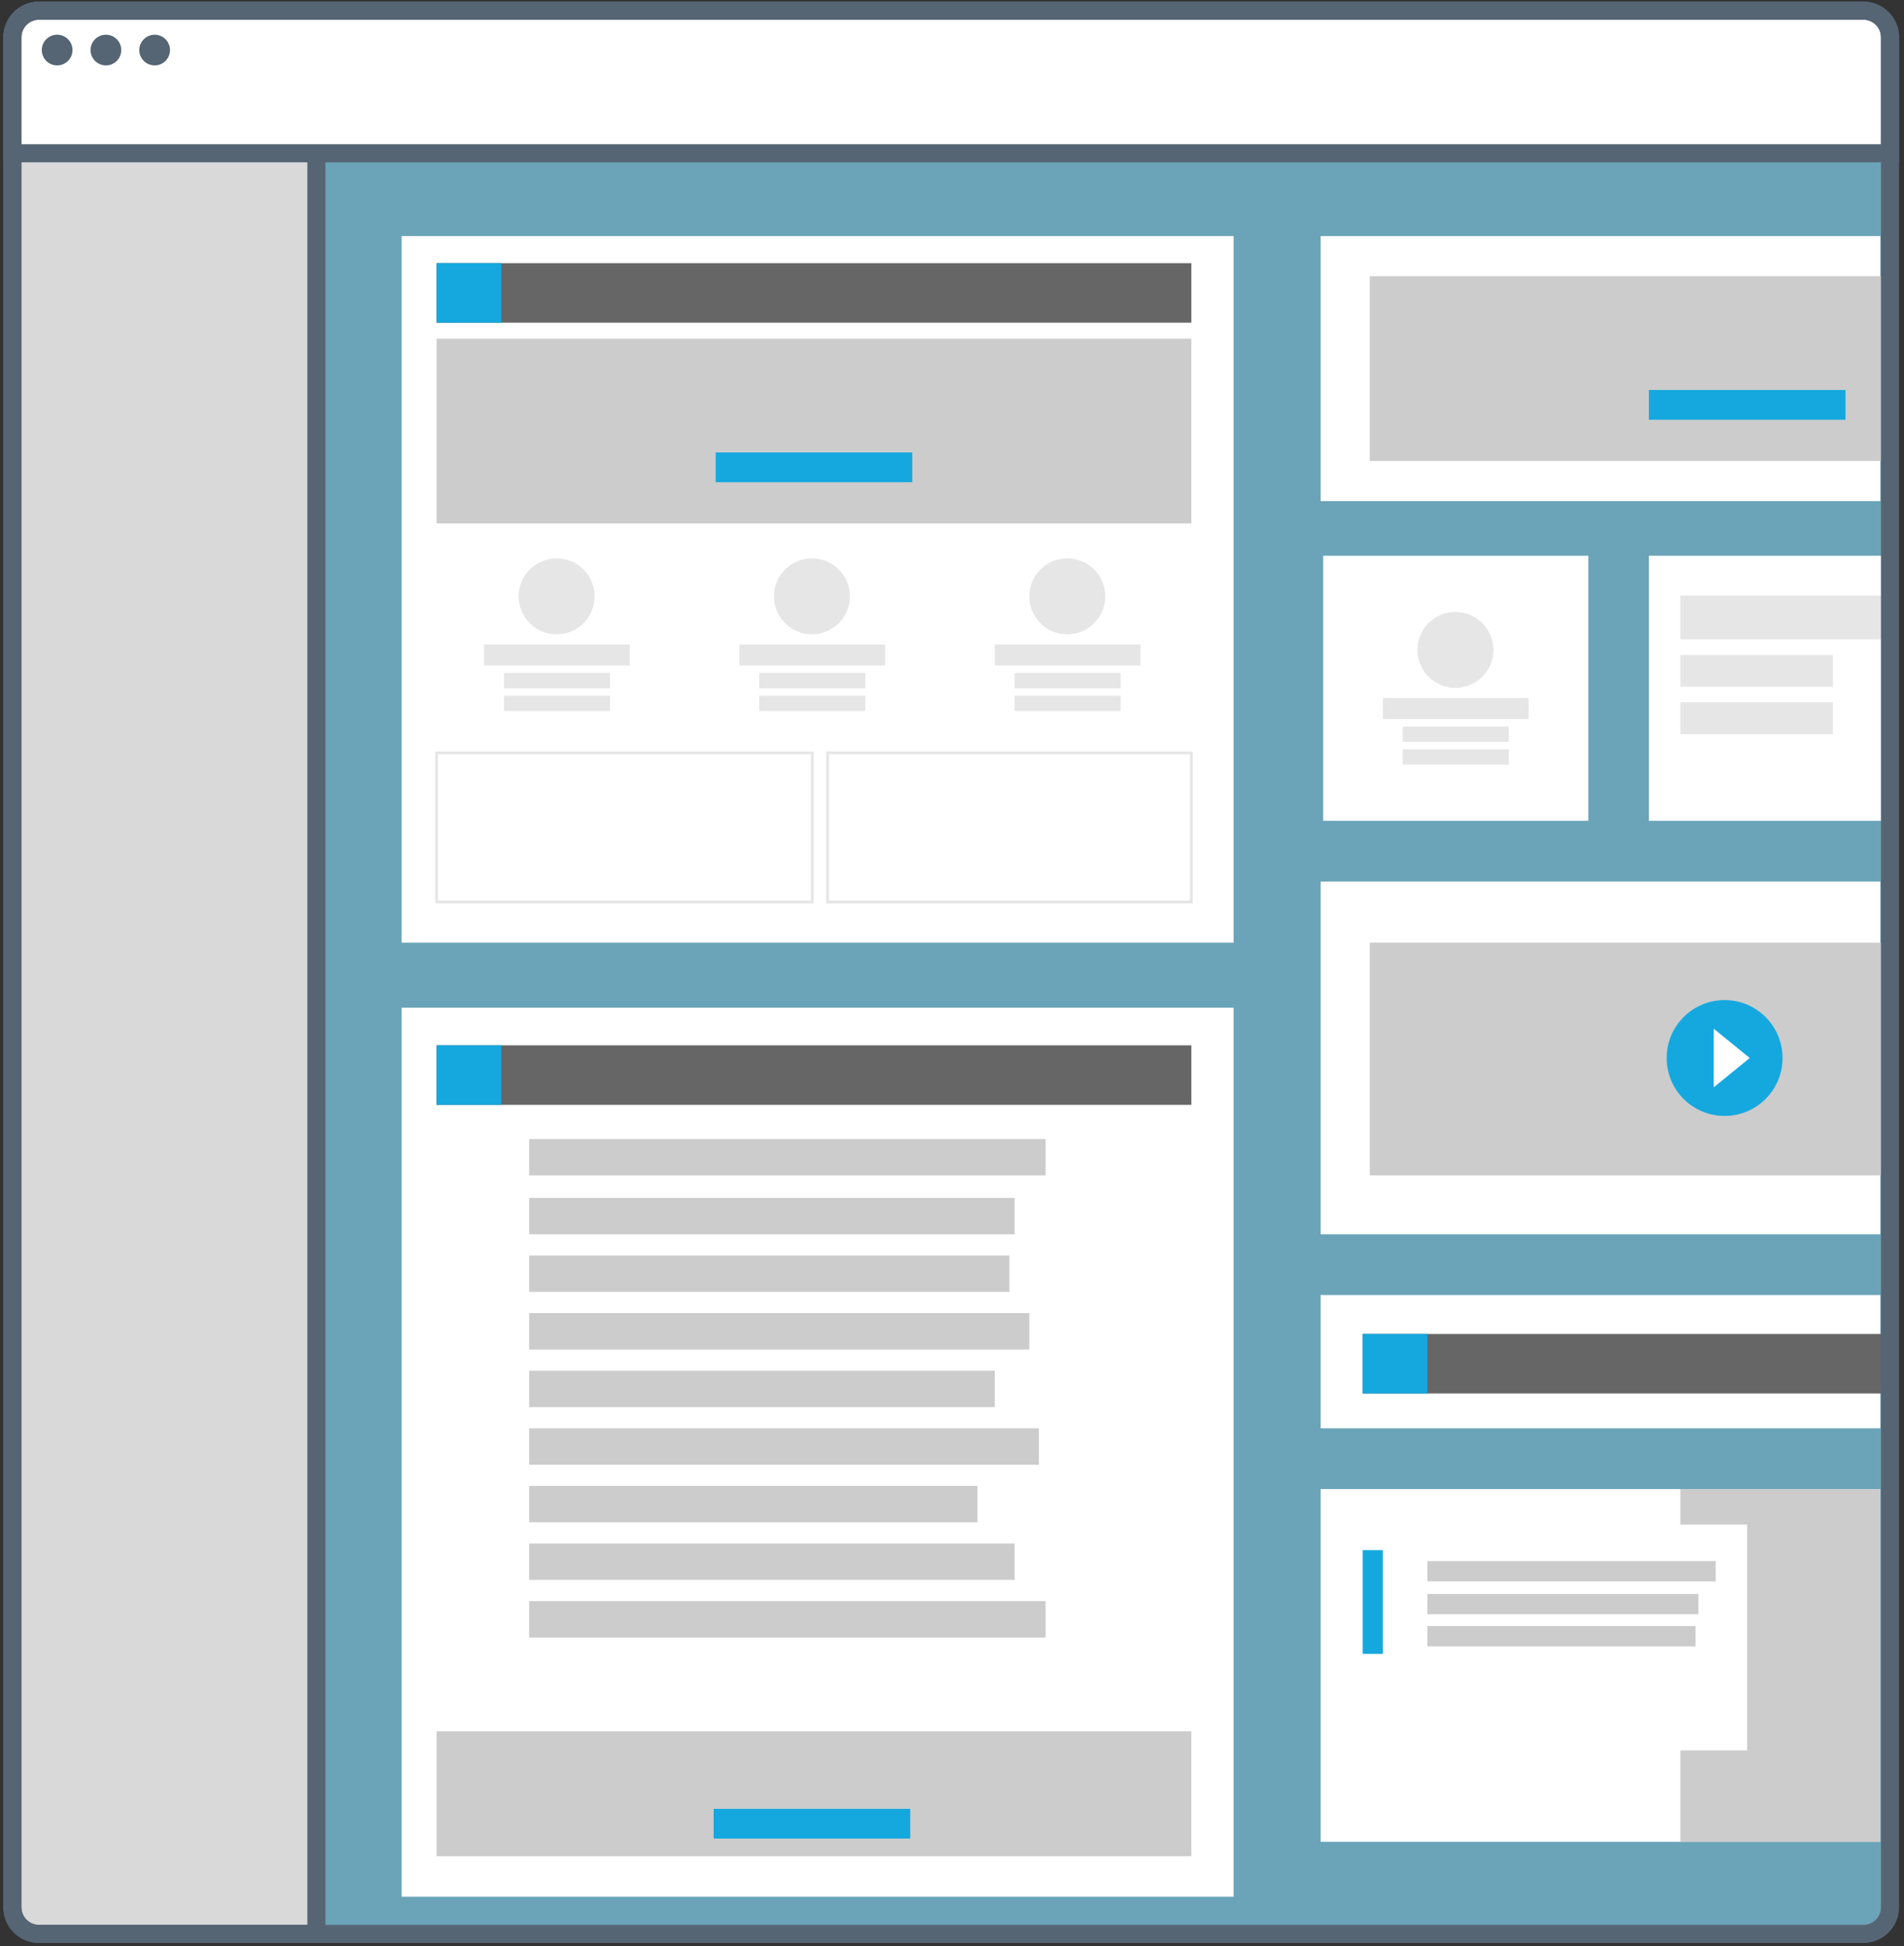 <?xml version="1.0" encoding="UTF-8"?>
<svg width="361px" height="369px" viewBox="0 0 361 369" version="1.1" xmlns="http://www.w3.org/2000/svg" xmlns:xlink="http://www.w3.org/1999/xlink">
    <rect x="0" y="0" width="361" height="369" fill="#333333" stroke="none"/>
    <!-- Generator: Sketch 50.1 (55044) - http://www.bohemiancoding.com/sketch -->
    <title>Sketch</title>
    <desc>Created with Sketch.</desc>
    <defs></defs>
    <g id="Pricipal-Pages" stroke="none" stroke-width="1" fill="none" fill-rule="evenodd">
        <g id="Design-Principals" transform="translate(-768, -2368)">
            <g id="Sketch" transform="translate(770, 2370)">
                <polygon id="Fill-1" fill="#6BA4B8" points="57 365 355 365 355 28 57 28"></polygon>
                <g id="Group-77">
                    <path d="M57.987,0.025 L5.397,0.025 C2.61,0.025 0.351,2.284 0.351,5.068 L0.351,359.607 C0.351,362.392 2.61,364.651 5.397,364.651 L57.987,364.651 L57.987,0.025 Z" id="Fill-2" fill="#D9D9D9"></path>
                    <path d="M57.987,0.025 L5.397,0.025 C2.61,0.025 0.351,2.284 0.351,5.068 L0.351,359.607 C0.351,362.392 2.61,364.651 5.397,364.651 L57.987,364.651 L57.987,0.025 Z" id="Stroke-4" stroke="#566574" stroke-width="3.432"></path>
                    <path d="M356.347,27.06 L356.347,5.068 C356.347,2.283 354.087,0.026 351.3,0.026 L5.397,0.026 C2.611,0.026 0.351,2.283 0.351,5.068 L0.351,27.06 L356.347,27.06 Z" id="Fill-6" fill="#FFFFFF"></path>
                    <path d="M356.347,27.06 L356.347,5.068 C356.347,2.283 354.087,0.026 351.3,0.026 L5.397,0.026 C2.611,0.026 0.351,2.283 0.351,5.068 L0.351,27.06 L356.347,27.06 Z" id="Stroke-8" stroke="#566574" stroke-width="3.432"></path>
                    <path d="M11.747,7.493 C11.747,9.099 10.444,10.404 8.835,10.404 C7.226,10.404 5.923,9.099 5.923,7.493 C5.923,5.885 7.226,4.582 8.835,4.582 C10.444,4.582 11.747,5.885 11.747,7.493" id="Fill-10" fill="#566574"></path>
                    <path d="M20.991,7.493 C20.991,9.099 19.687,10.404 18.079,10.404 C16.47,10.404 15.167,9.099 15.167,7.493 C15.167,5.885 16.47,4.582 18.079,4.582 C19.687,4.582 20.991,5.885 20.991,7.493" id="Fill-12" fill="#566574"></path>
                    <path d="M30.234,7.493 C30.234,9.099 28.931,10.404 27.322,10.404 C25.714,10.404 24.41,9.099 24.41,7.493 C24.41,5.885 25.714,4.582 27.322,4.582 C28.931,4.582 30.234,5.885 30.234,7.493" id="Fill-14" fill="#566574"></path>
                    <polygon id="Fill-16" fill="#FFFFFF" points="74.153 176.716 231.888 176.716 231.888 42.755 74.153 42.755"></polygon>
                    <polygon id="Fill-18" fill="#FFFFFF" points="248.388 93.007 354.508 93.007 354.508 42.755 248.388 42.755"></polygon>
                    <polygon id="Fill-19" fill="#FFFFFF" points="248.388 232.011 354.508 232.011 354.508 165.139 248.388 165.139"></polygon>
                    <polygon id="Fill-20" fill="#FFFFFF" points="248.388 347.186 354.508 347.186 354.508 280.315 248.388 280.315"></polygon>
                    <polygon id="Fill-21" fill="#CCCCCC" points="316.6 347.186 354.508 347.186 354.508 280.315 316.6 280.315"></polygon>
                    <polygon id="Fill-22" fill="#FFFFFF" points="291.36 329.869 329.268 329.869 329.268 287.037 291.36 287.037"></polygon>
                    <polygon id="Fill-23" fill="#FFFFFF" points="248.388 268.792 354.508 268.792 354.508 243.533 248.388 243.533"></polygon>
                    <polygon id="Fill-24" fill="#FFFFFF" points="248.876 153.615 299.148 153.615 299.148 103.364 248.876 103.364"></polygon>
                    <polygon id="Fill-25" fill="#FFFFFF" points="310.628 153.615 357.304 153.615 357.304 103.364 310.628 103.364"></polygon>
                    <polygon id="Fill-26" fill="#FFFFFF" points="74.153 357.602 231.888 357.602 231.888 189.05 74.153 189.05"></polygon>
                    <polygon id="Fill-27" fill="#666666" points="80.781 59.175 223.883 59.175 223.883 47.895 80.781 47.895"></polygon>
                    <polygon id="Fill-28" fill="#CCCCCC" points="80.781 97.237 223.883 97.237 223.883 62.21 80.781 62.21"></polygon>
                    <polygon id="Stroke-29" stroke="#E6E6E6" stroke-width="0.533" points="80.781 169.002 152.013 169.002 152.013 140.745 80.781 140.745"></polygon>
                    <polygon id="Stroke-30" stroke="#E6E6E6" stroke-width="0.533" points="154.908 169.002 223.883 169.002 223.883 140.745 154.908 140.745"></polygon>
                    <polygon id="Fill-31" fill="#15A8DF" points="80.781 59.175 93.046 59.175 93.046 47.895 80.781 47.895"></polygon>
                    <polygon id="Fill-32" fill="#666666" points="256.366 262.191 356.346 262.191 356.346 250.912 256.366 250.912"></polygon>
                    <polygon id="Fill-33" fill="#15A8DF" points="256.366 262.191 268.632 262.191 268.632 250.912 256.366 250.912"></polygon>
                    <polygon id="Fill-34" fill="#15A8DF" points="133.692 89.423 170.971 89.423 170.971 83.782 133.692 83.782"></polygon>
                    <polygon id="Fill-35" fill="#CCCCCC" points="257.717 85.396 356.346 85.396 356.346 50.367 257.717 50.367"></polygon>
                    <polygon id="Fill-36" fill="#CCCCCC" points="257.717 220.846 356.346 220.846 356.346 176.714 257.717 176.714"></polygon>
                    <polygon id="Fill-37" fill="#15A8DF" points="310.628 77.582 347.907 77.582 347.907 71.941 310.628 71.941"></polygon>
                    <polygon id="Fill-38" fill="#E6E6E6" points="89.783 124.175 117.42 124.175 117.42 120.186 89.783 120.186"></polygon>
                    <polygon id="Fill-39" fill="#E6E6E6" points="93.546 128.49 113.659 128.49 113.659 125.589 93.546 125.589"></polygon>
                    <polygon id="Fill-40" fill="#E6E6E6" points="93.546 132.806 113.659 132.806 113.659 129.903 93.546 129.903"></polygon>
                    <path d="M110.739,111.063 C110.739,115.04 107.514,118.266 103.535,118.266 C99.556,118.266 96.331,115.04 96.331,111.063 C96.331,107.087 99.556,103.862 103.535,103.862 C107.514,103.862 110.739,107.087 110.739,111.063" id="Fill-41" fill="#E6E6E6"></path>
                    <polygon id="Fill-42" fill="#E6E6E6" points="260.193 134.33 287.83 134.33 287.83 130.342 260.193 130.342"></polygon>
                    <polygon id="Fill-43" fill="#E6E6E6" points="263.956 138.648 284.068 138.648 284.068 135.745 263.956 135.745"></polygon>
                    <polygon id="Fill-44" fill="#E6E6E6" points="263.956 142.963 284.068 142.963 284.068 140.061 263.956 140.061"></polygon>
                    <path d="M281.149,121.22 C281.149,125.196 277.924,128.422 273.945,128.422 C269.966,128.422 266.739,125.196 266.739,121.22 C266.739,117.243 269.966,114.018 273.945,114.018 C277.924,114.018 281.149,117.243 281.149,121.22" id="Fill-45" fill="#E6E6E6"></path>
                    <polygon id="Fill-46" fill="#E6E6E6" points="316.599 119.216 356.346 119.216 356.346 110.911 316.599 110.911"></polygon>
                    <polygon id="Fill-47" fill="#E6E6E6" points="316.6 128.206 345.525 128.206 345.525 122.159 316.6 122.159"></polygon>
                    <polygon id="Fill-48" fill="#E6E6E6" points="316.6 137.195 345.525 137.195 345.525 131.15 316.6 131.15"></polygon>
                    <polygon id="Fill-49" fill="#E6E6E6" points="138.196 124.175 165.833 124.175 165.833 120.186 138.196 120.186"></polygon>
                    <polygon id="Fill-50" fill="#E6E6E6" points="141.958 128.49 162.07 128.49 162.07 125.589 141.958 125.589"></polygon>
                    <polygon id="Fill-51" fill="#E6E6E6" points="141.958 132.806 162.07 132.806 162.07 129.903 141.958 129.903"></polygon>
                    <path d="M159.152,111.063 C159.152,115.04 155.925,118.266 151.946,118.266 C147.969,118.266 144.742,115.04 144.742,111.063 C144.742,107.087 147.969,103.862 151.946,103.862 C155.925,103.862 159.152,107.087 159.152,111.063" id="Fill-52" fill="#E6E6E6"></path>
                    <polygon id="Fill-53" fill="#E6E6E6" points="186.606 124.175 214.243 124.175 214.243 120.186 186.606 120.186"></polygon>
                    <polygon id="Fill-54" fill="#E6E6E6" points="190.369 128.49 210.482 128.49 210.482 125.589 190.369 125.589"></polygon>
                    <polygon id="Fill-55" fill="#E6E6E6" points="190.369 132.806 210.482 132.806 210.482 129.903 190.369 129.903"></polygon>
                    <path d="M207.563,111.063 C207.563,115.04 204.338,118.266 200.359,118.266 C196.38,118.266 193.153,115.04 193.153,111.063 C193.153,107.087 196.38,103.862 200.359,103.862 C204.338,103.862 207.563,107.087 207.563,111.063" id="Fill-56" fill="#E6E6E6"></path>
                    <polygon id="Fill-57" fill="#666666" points="80.781 207.464 223.883 207.464 223.883 196.184 80.781 196.184"></polygon>
                    <polygon id="Fill-58" fill="#CCCCCC" points="98.323 220.846 196.24 220.846 196.24 213.947 98.323 213.947"></polygon>
                    <polygon id="Fill-59" fill="#CCCCCC" points="98.325 232.011 190.371 232.011 190.371 225.11 98.325 225.11"></polygon>
                    <polygon id="Fill-60" fill="#CCCCCC" points="98.323 242.931 189.395 242.931 189.395 236.031 98.323 236.031"></polygon>
                    <polygon id="Fill-61" fill="#CCCCCC" points="98.323 253.852 193.153 253.852 193.153 246.952 98.323 246.952"></polygon>
                    <polygon id="Fill-62" fill="#CCCCCC" points="98.325 264.771 186.608 264.771 186.608 257.871 98.325 257.871"></polygon>
                    <polygon id="Fill-63" fill="#CCCCCC" points="98.323 275.692 194.978 275.692 194.978 268.792 98.323 268.792"></polygon>
                    <polygon id="Fill-64" fill="#CCCCCC" points="98.325 286.613 183.332 286.613 183.332 279.713 98.325 279.713"></polygon>
                    <polygon id="Fill-65" fill="#CCCCCC" points="98.325 297.534 190.371 297.534 190.371 290.633 98.325 290.633"></polygon>
                    <polygon id="Fill-66" fill="#CCCCCC" points="98.323 308.454 196.24 308.454 196.24 301.554 98.323 301.554"></polygon>
                    <polygon id="Fill-67" fill="#15A8DF" points="80.781 207.464 93.046 207.464 93.046 196.184 80.781 196.184"></polygon>
                    <polygon id="Fill-68" fill="#CCCCCC" points="80.781 349.92 223.883 349.92 223.883 326.247 80.781 326.247"></polygon>
                    <polygon id="Fill-69" fill="#15A8DF" points="133.307 346.58 170.586 346.58 170.586 340.941 133.307 340.941"></polygon>
                    <path d="M335.971,198.588 C335.971,204.653 331.052,209.57 324.986,209.57 C318.919,209.57 314,204.653 314,198.588 C314,192.524 318.919,187.607 324.986,187.607 C331.052,187.607 335.971,192.524 335.971,198.588" id="Fill-70" fill="#15A8DF"></path>
                    <polygon id="Fill-71" fill="#FFFFFF" points="329.748 198.588 322.924 204.147 322.924 193.031"></polygon>
                    <polygon id="Fill-72" fill="#15A8DF" points="256.366 311.563 260.193 311.563 260.193 291.894 256.366 291.894"></polygon>
                    <polygon id="Fill-73" fill="#CCCCCC" points="268.632 297.814 323.298 297.814 323.298 293.961 268.632 293.961"></polygon>
                    <polygon id="Fill-74" fill="#CCCCCC" points="268.632 304.046 320.02 304.046 320.02 300.193 268.632 300.193"></polygon>
                    <polygon id="Fill-75" fill="#CCCCCC" points="268.632 310.143 319.476 310.143 319.476 306.29 268.632 306.29"></polygon>
                    <path d="M351.3,364.651 L5.397,364.651 C2.61,364.651 0.351,362.392 0.351,359.607 L0.351,5.068 C0.351,2.284 2.61,0.025 5.397,0.025 L351.3,0.025 C354.086,0.025 356.346,2.284 356.346,5.068 L356.346,359.607 C356.346,362.392 354.086,364.651 351.3,364.651 Z" id="Stroke-76" stroke="#566574" stroke-width="3.432"></path>
                </g>
            </g>
        </g>
    </g>
</svg>